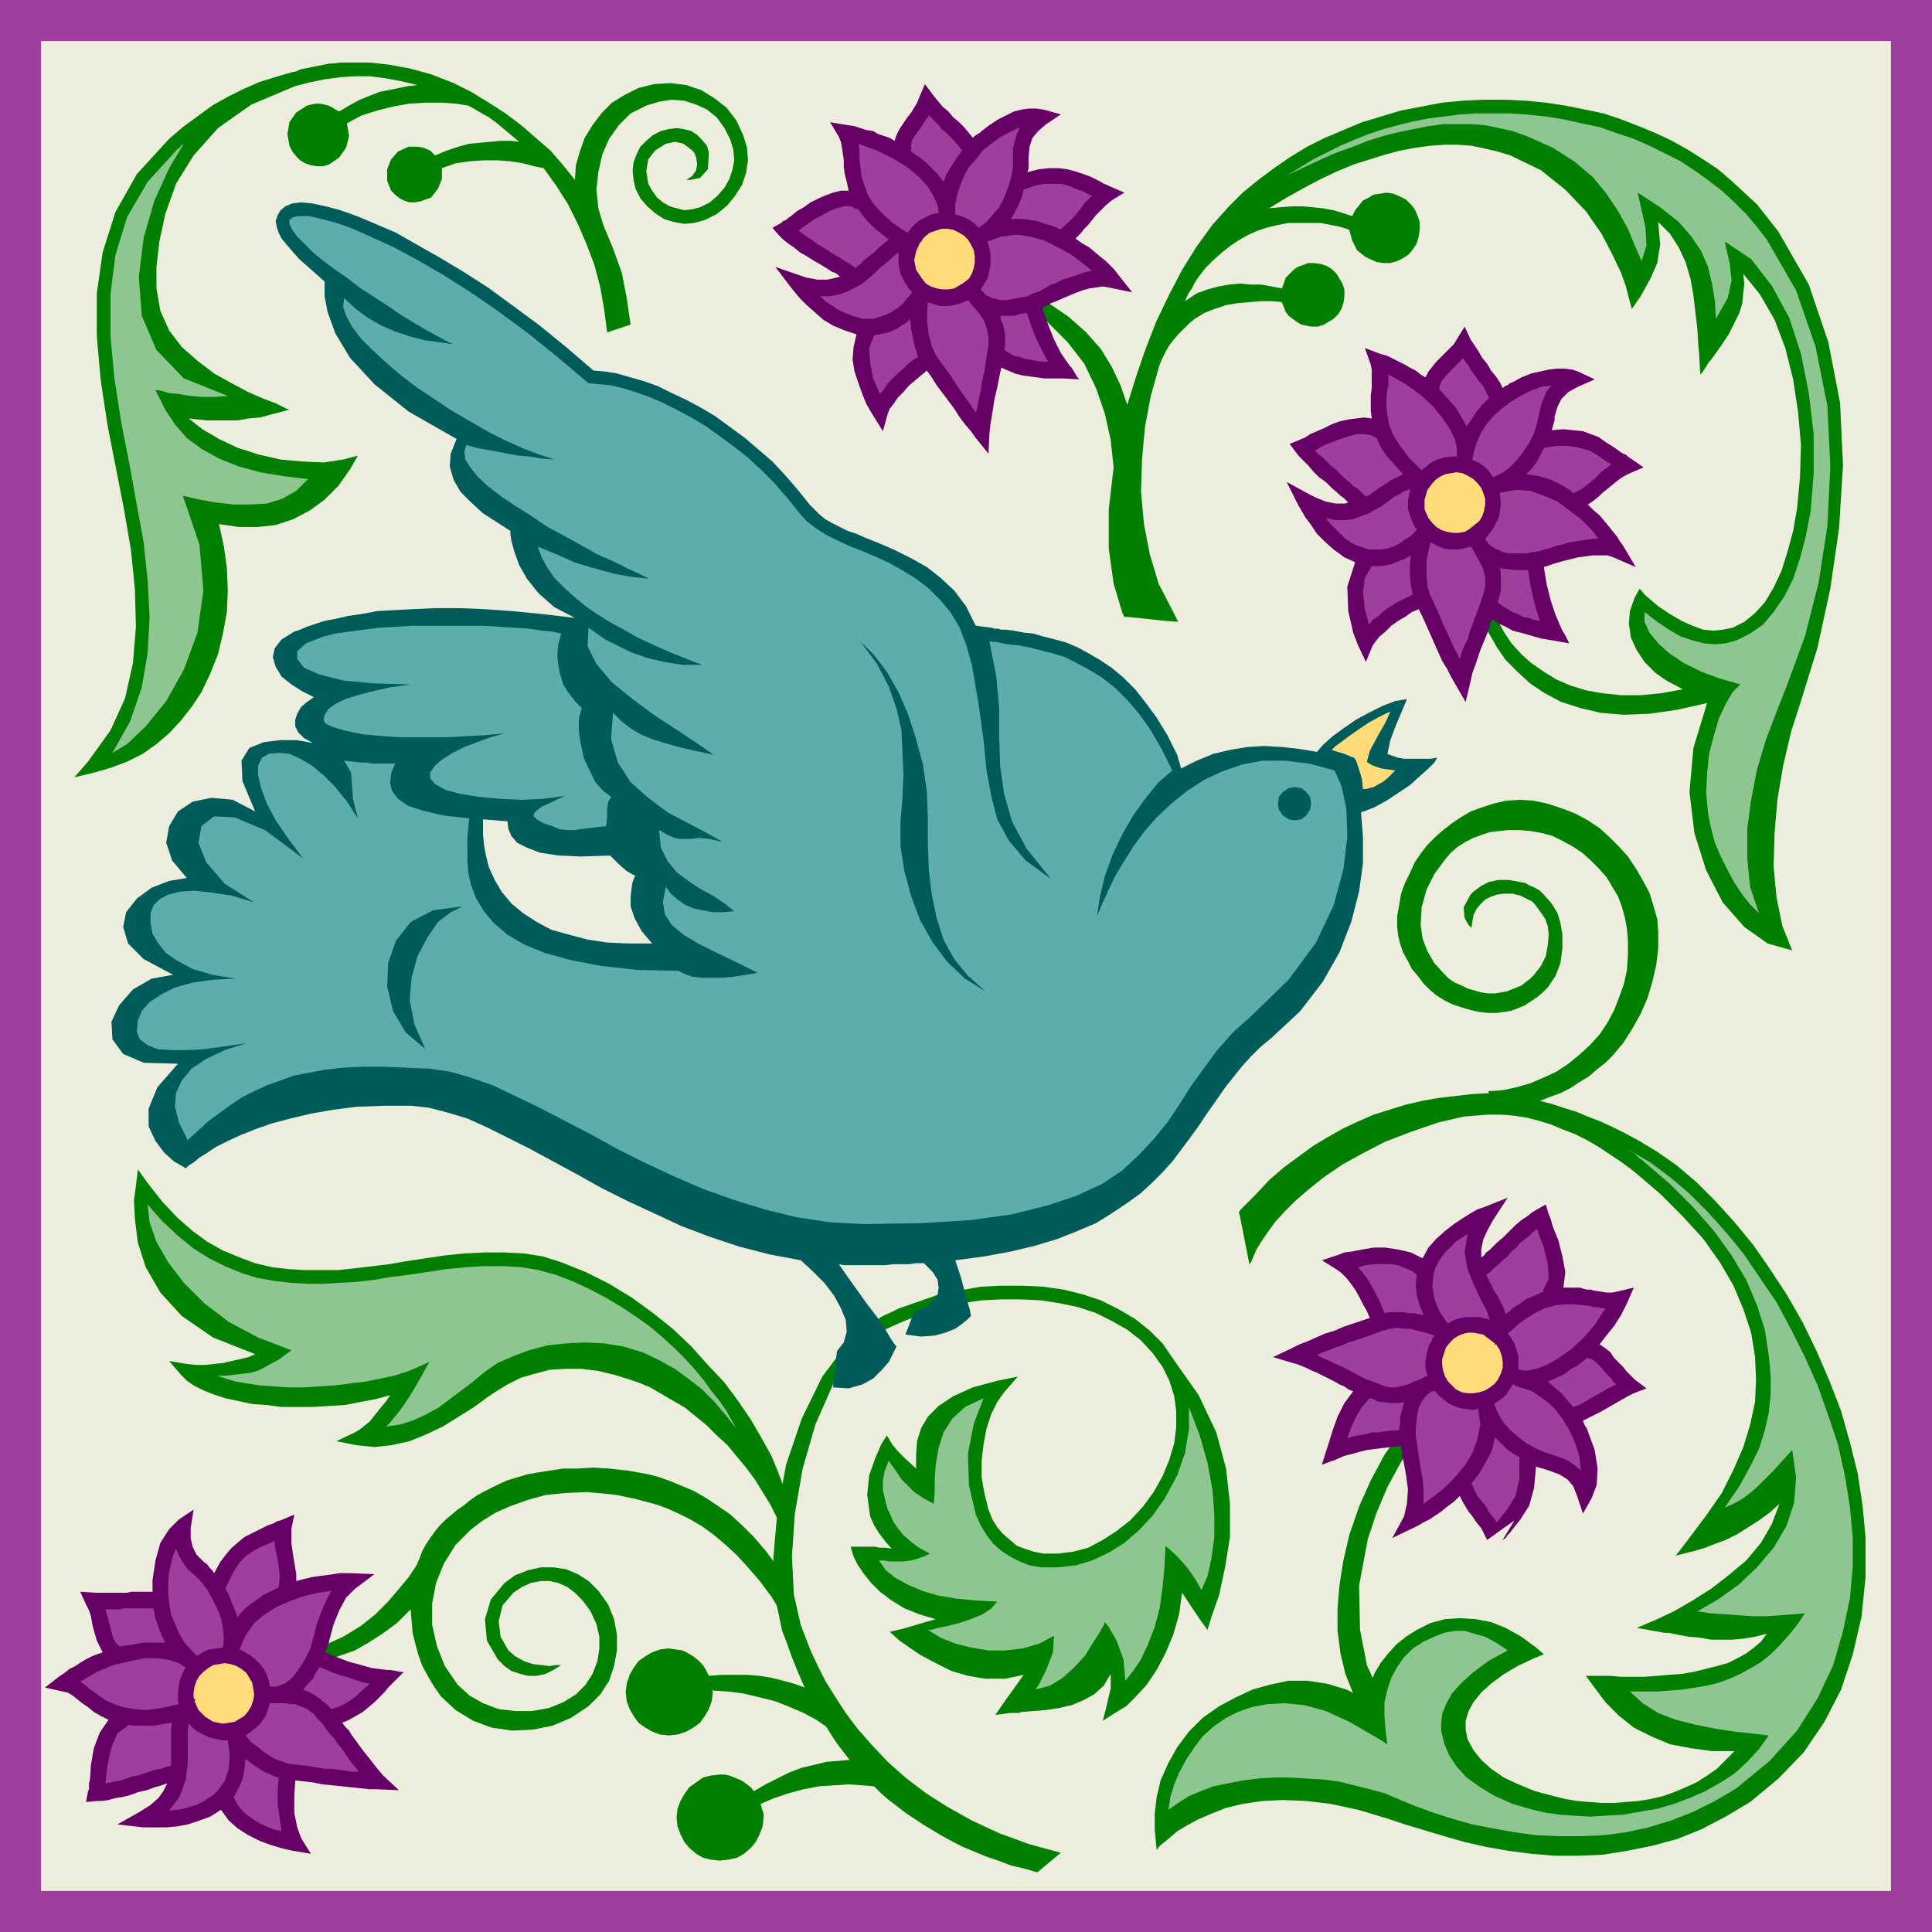 <svg xmlns="http://www.w3.org/2000/svg" width="1.976in" height="1.976in" fill-rule="evenodd" stroke-linecap="round" preserveAspectRatio="none" viewBox="0 0 1976 1976"><style>.pen1{stroke:none}.brush2{fill:#9e3f9e}.brush3{fill:#ededdd}.brush4{fill:#007f00}.brush5{fill:#8ec691}.brush6{fill:#606}.brush7{fill:#ffdb7c}.brush8{fill:#005b5b}.brush9{fill:#5eadad}</style><path d="M0 0v1976h1976V0H0z" class="pen1 brush2"/><path d="M1934 42v1892H42V42h1892z" class="pen1 brush3"/><path d="m1200 1390-11-16-13-13-15-12-17-10-18-9-18-6-20-5-21-3-21-1h-22l-21 1-22 4-21 4-20 7-20 7-19 9-33 25-27 36-21 43-16 47-9 49-4 46 2 42 7 33 5 13 5 14 6 15 7 16-11-4-11-3-12-3-12-2-13-1h-26l-13 1-3-6-3-5-5-5-5-4-5-3-6-3-7-1-7-1-9 1-8 3-7 4-7 5-5 7-4 7-3 9-1 9 1 9 3 8 4 7 5 7 7 5 7 4 8 3 9 1 9-1 9-3 7-4 7-5 5-7 4-7 3-8 1-9v-1l-1-1 16 1 16 2 17 4 16 4 15 6 14 6 13 7 10 7 5 8 6 9 6 8 7 9-12 1-12 1-12 3-13 3-13 5-12 6-12 6-12 7-3-4-4-3-4-3-4-2-5-2-5-2-5-1h-5l-9 1-8 2-7 5-7 5-5 7-4 7-3 8-1 9 1 9 3 8 4 8 5 6 7 6 7 4 8 2 9 1 9-1 9-2 7-4 7-6 5-6 4-8 3-8 1-9v-4l-1-3-1-3-1-4 14-6 15-5 15-4 16-3 15-1 15-1 14 1 12 1 7 7 8 7 8 6 9 7 9 6 9 6 10 6 10 6 11 6 10 5 12 5 12 5 12 4 13 5 13 3 14 4 24-20-33-9-30-11-28-13-25-14-22-14-21-16-18-16-16-17-15-17-12-16-11-17-10-16-8-16-7-15-5-13-5-13-7-31-2-39 3-44 8-46 13-45 18-41 25-33 30-24 18-8 19-7 19-6 20-5 21-3 20-1h20l21 1 19 3 19 4 18 6 16 8 16 9 14 11 12 13 10 14 7 14 5 16 2 15v17l-2 16-5 17-7 17-9 16-11 15-13 14-14 11-14 9-15 8-15 4-16 2h-15l-10-2-9-3-8-3-7-6-7-6-6-7-5-8-4-10-4-16-3-17v-17l2-17 3-16 5-15 6-12 7-10 14-16-20 4-26 7-20 9-15 10-11 11-7 12-4 13-1 14v14l-12-11-7-7-4-5-1-1-6-10-1 2-2 3-2 3-1 2-6 14-6 17-2 20 3 22 4 9 5 8 6 8 7 8-6-1h-6l-5-1h-25l3 10 4 8 6 9 8 10 9 9 12 9 13 8 15 6 17 5-34 10-13 3 10 9 10 7 12 8 15 8 16 8 17 5 18 3h20l19-4-20 28-9 13 15-2h9l3-1 12-1 13-1 13-2 13-3 12-5 11-6 10-9 7-12v15l-2 8-2 9-4 16 14-9 10-6 10-10 11-12 10-15 9-17 8-19 6-21 3-22 18 27 8 11 4-13 8-23 6-28 5-31v-34l-4-36-10-37-18-38-26-37z" class="pen1 brush4"/><path d="m1229 1626-1-1-2-4-3-5-4-6-5-7-7-8-7-7-8-7-1 22-2 21-3 21-5 19-7 18-7 15-8 12-8 10-2-22-7-19-8-14-4-5-1 3-4 7-7 11-8 13-11 12-12 11-13 8-15 4 4-6 7-14 7-18 1-17-15 8-17 5-18 2h-17l-18-3-16-4-15-6-13-8h3l7-2 10-2 12-3 12-4 12-5 9-6 6-7-21-1-21-2-18-3-17-5-14-6-13-7-10-8-7-10h5l6 1h14l8-1 7-2 6-2 6-3-11-6-8-6-8-7-5-6-5-7-3-7-3-6-2-7-3-13v-10l2-10 4-10 2 3 3 4 4 6 4 6 6 6 7 7 9 6 11 6 1-11v-14l1-15 3-17 5-16 9-14 13-12 19-9-10 26-6 31 1 32 7 30 5 11 6 10 7 9 8 7 9 6 10 5 10 4 12 2h17l18-2 17-5 17-8 16-10 15-13 14-15 12-17 13-24 8-23 4-24v-23l11 29 8 28 5 27 2 26v23l-3 22-4 18-6 14z" class="pen1 brush5"/><path d="m574 1291-19-6-19-3-20-1h-20l-21 1-20 2-20 3-20 3-17 3-17 2-17 2-18 2h-34l-17-1-17-2-17-4-16-6-17-7-16-9-15-11-16-14-15-16-15-19-10-14-2 17-2 15 1 19 3 24 8 25 15 26 22 24 32 22 43 17-7 3-8 2-9 2-9 2-9 1-9 1h-10l-9-1-18-3 12 14 6 6 7 5 10 5 10 4 12 4 14 3 14 3 15 1 15 2h32l16-1 17-1 15-3 16-3 15-4-4 6-5 6-4 5-4 5-4 5-5 4-5 4-5 3-19 9 20 4 19 2 18-2 18-4 17-7 17-8 16-10 16-10 15-11 6-4 13-8 14-7 14-4 15-4 16-1h16l17 2 17 4 13 4 12 4 12 5 12 7 12 7 12 7 11 9 11 9 10 10 11 10 9 11 10 12 9 12 8 13 8 13 7 14 13-4-2-13-4-14-6-16-7-17-10-18-11-19-13-19-14-19-17-18-17-19-19-18-20-16-22-16-23-14-24-12-25-10z" class="pen1 brush4"/><path d="m637 1377-19-3-20-1-19 1-19 2-19 5-16 6-16 7-13 9-12 10-12 9-12 9-12 9-13 7-13 6-13 4-14 2 4-4 4-5 5-6 5-7 6-9 6-10 7-12 7-13-11 5-12 5-13 4-14 3-15 3-16 2-16 2-16 1-15 1h-16l-15-1-14-1-13-2-12-2-10-3-9-3h9l9-1 8-1 9-1 9-3 9-5 11-6 12-9-34-13-30-16-25-19-21-21-16-21-12-21-7-20-2-18 15 17 16 15 16 13 16 10 16 8 17 7 16 5 17 3 17 2 17 1h17l17-1 18-1 17-2 17-3 17-2 20-3 20-3 20-2 19-1h19l18 1 18 3 18 5 18 7 17 8 17 9 15 9 15 10 14 10 13 11 12 11 11 11 10 11 9 11 8 11 8 10 7 10 5 9 5 9-11-14-12-14-12-12-14-11-14-10-16-9-17-8-20-6z" class="pen1 brush5"/><path d="m623 1502-17-1-15 1h-15l-13 2-13 2-11 2-10 3-10 3-9 4-8 4-8 4-7 4-7 5-6 5-6 4-6 5-6 5-6 6-5 6-5 7-4 6-4 7-3 8-3 7-8 12-10 12-11 13-13 13-15 12-18 11-20 9-23 7 9 10 9-1 11-2 12-4 14-5 14-8 14-9 15-11 14-14 1 12 1 12 3 12 3 11 4 11 6 11 6 10 7 10 15 14 18 11 19 7 21 3 21-1 20-4 19-8 18-12 12-12 9-14 5-15 3-16v-16l-3-16-6-15-10-14-10-10-11-7-12-5-13-2h-13l-13 3-13 5-11 8-14 17-6 20 2 22 11 19 7 7 7 5 9 3 8 2h9l9-2 8-4 8-5h-6l-6 1-8-1-9-1-9-3-9-5-7-6-8-14-2-16 4-16 11-13 9-6 9-4 10-2h9l9 2 9 4 8 6 8 8 8 11 6 13 3 13v12l-2 13-5 13-7 11-10 10-13 8-15 6-17 3h-17l-17-2-16-6-14-8-12-11-13-19-8-20-5-22v-22l4-21 8-20 12-19 16-16 12-9 13-8 16-7 17-6 18-5 20-2 22-1 22 2 9 1 9 2 10 2 11 3 11 3 11 4 11 5 12 6 12 7 11 8 12 10 12 11 12 13 12 14 12 16 11 18 7-32-12-17-12-16-12-14-12-12-12-11-13-9-12-8-12-7-12-5-12-5-11-4-11-3-11-2-11-2-10-1-9-1z" class="pen1 brush4"/><path d="m300 1893 18 3-10-16-4-11-3-15v-17l1-16 9 1 9 1 10 2 10 1 10 1 9 1 10 1 9 1h8l22 1-16-15-6-7-7-9-8-10-8-11-3-4-3-5-4-4-3-4 7-3 7-4 7-4 6-5 6-5 5-5 5-5 4-5 4-4 12-12h-3l-5-1-6-1h-3l-8-1-8-1-7-2-7-2-8-2-8-3-8-3-9-4 1-3 1-3 1-3 1-4 4-15 6-15 7-13 9-9 20-15-25-1h-11l-6 1-7 1-8 1-7 1-8 2-8 2v-7l-1-6-1-6-1-6-1-7-1-7v-14l3-15-14 6-4 1-3 2-3 1-3 1-8 4-8 4-8 4-6 5-7 6-6 7-6 8-6 11-2-3-3-3-2-3-3-2-8-8-4-8-2-9v-10l3-19-15 10-10 10-9 14-5 18-3 20v12h-22l-4 1H97l-15-1 6 13 3 6 2 6 1 6 1 5 2 7 2 7 3 6 3 6-6 2-5 2-6 3-5 3-6 4-6 3-5 4-6 4-14 11 18 4 5 1 5 3 5 4 5 4 6 4 6 5 7 4 8 4-9 13-6 16-3 17-1 15-1 4v6l-1 2-2 11 11-1h5l7-1 7-2 7-1 8-2 8-3 9-2 8-3 4-1 3-1 3-1 3-1-4 8-5 7-8 7-11 7-23 13 27 3h23l11-1 11-2 12-4 11-4 11-7 8 11 9 8 11 7 12 6 11 4 10 3 8 2 5 1z" class="pen1 brush6"/><path d="m350 1789 4 6 4 6 5 6 4 5h-7l-7-1-7-1-7-1h-7l-6-1-7-1-6-1-17-2-4-1-5-2-6-2-5-3-6-4-6-5-7-5-6-7 3-2 3-2 2-2 3-2 5-5 4-6 3-7 2-7h16l5 1h5l4 2 4 1 4 2 4 3 3 2 3 4 4 4 4 5 4 6 5 5 4 6 5 6z" class="pen1 brush2"/><path d="m199 1740 1-2h-1l-1-2v-5l1-6 2-6 3-5 4-4 5-4 5-3 6-1 6-1 6 1 6 2 5 3 5 4 3 5 3 5 1 6 1 6-1 6-2 6-3 5-4 5-5 3-5 3-6 1-6 1-10-2-8-5-7-7-4-9z" class="pen1 brush7"/><path d="m378 1722-4 4-5 4-4 4-5 4-5 3-5 3-5 2-6 2-3-3-3-3-3-2-2-2-4-3-5-3-4-2-5-2 5-6 5-5 3-6 3-5 1-1 7 3 7 3 6 2 7 2 6 2 6 2 6 2 6 1zm-57-49-2 7-2 7-3 6-2 4-7 11-6 8-8 6-8 3h-7l-1-6-2-6-3-6-4-5-5-5-5-4-5-3-6-3 6-14 9-13 11-9 13-8 14-6 14-5 14-3 13-2-6 11-5 12-4 11-3 12zm-40-97v5l1 5 1 4 1 5 1 7 1 7v7l-1 7h1l-6 3-6 3-6 3-5 4-6 4-5 4-5 5-4 5-3-8-3-7-3-8-4-7h1l5-11 5-9 5-7 6-6 6-4 7-4 7-3 9-4zm-101 8 3 7 4 7 5 7 7 6 7 7 6 8 5 9 5 10 4 10 2 10 1 11-1 9-7 1-7 1-7 3-6 4 1-1h-1l-7-7-6-7-5-9-4-9-4-10-2-11-1-11v-12l1-9 2-9 2-8 3-7zm-57 100-4-3-3-5-2-7-2-8-1-4-1-4-1-3-1-4h14l5-1h30l2 10 3 9 3 8 4 8h-22l-6 1-6 1-6 1-7 1h1zm-29 45-3-2-3-3-3-2-3-2 17-10 17-7 17-4 15-3h14l12 2 9 3 6 4h1l-3 6-3 7-1 6-1 7v9l1 3-18 4-15 2-13-1-11-2-9-3-9-4-7-5-7-5zm37 36v-1l5 1h21l6-1 6-1 7-1-1 6v38l-5 1-5 2-6 1-6 2-6 2-6 2-6 1-6 2-5 2-6 1-5 1-5 1v-2l2-17 4-18 6-14 11-8zm61 23v-19l1-6 1 1 1 1 3 3 4 3 4 2 4 2 4 2 4 1 5 1 5 1h5l2 15-1 14-4 12-7 10-5 5-5 3-6 4-6 3-7 2-7 2-7 1-7 1 11-15 6-17 2-16v-16zm47 50 5-9 4-9 2-10 1-11 4 3 4 3 5 3 4 3 4 2 5 2 4 2 4 1-1 13v14l2 14 2 14-8-2-8-3-8-4-6-4-7-5-5-5-4-6-3-6z" class="pen1 brush2"/><path d="m1470 775-7 1h-27l-6-1-6-2-5-2 3-14 6-16 6-14 5-12-12 2-13 5-14 7-13 7-13 9-11 8-10 9-6 7-18-3-18-2-18-1-17 1-18 3-17 4-17 7-16 8-4-14-10-20-11-18-11-15-11-14-12-12-12-10-12-8-12-7-11-6-12-5-11-3-12-3-10-3-10-1-10-2-9-1h-4l-3-1h-4l-3-1-16-2-10-20-12-16-14-13-14-11-16-9-16-8-16-7-15-6-9-4-9-3-8-4-8-4-7-4-6-5-5-5-5-5-12-15-13-15-13-14-14-12-14-12-15-11-15-11-15-9-15-8-15-7-14-7-14-5-14-4-14-4-12-2-12-1-28-24-27-22-27-20-26-19-25-16-25-15-23-13-21-12-21-9-19-8-17-6-15-4-14-3-11-1-9 1-7 3-5 4-3 5-2 6 1 6 2 6 3 6 5 6 6 7 7 8 8 7 9 8 9 8v15l3 16 8 22 15 25 25 27 35 28 49 28-6 15-1 13 4 14 7 12 11 11 12 11 14 9 14 9v3l1 7 3 11 5 14 8 14 12 15 16 14 21 11-34-4-31-3-28-2-26-1h-24l-22 1-19 1-18 1-16 3-14 2-13 3-11 2-9 3-9 3-7 3-6 2-13 8-7 9-2 9 3 10 6 10 10 8 11 7 12 6-7 5-6 5-4 7-2 6v7l3 6 6 6 9 5-5-1-12-2h-16l-17 2-15 6-8 13 1 21 13 31-23-12-22-2-19 4-15 10-9 15-3 17 6 18 15 18-18 3-18 7-15 11-11 14-3 15 5 17 16 16 30 16-22 4-19 11-14 16-8 17 1 18 11 15 21 9 35 1-21 24-9 22v18l7 15 9 12 10 9 9 5 3 2 1-1 2-2 5-3 6-5 8-5 9-6 12-6 13-6 15-6 17-6 19-5 21-5 23-4 24-3 27-1h29l18 2 19 5 20 6 20 9 22 11 22 11 24 13 24 13 25 14 26 13 28 13 28 13 29 11 30 10 31 8 32 6 12 11 12 12 10 13 7 13 5 12 1 12-3 11-7 9-4 37 16 1 14-4 11-6 9-9 7-8 4-8 3-6 1-2-2-2-4-6-6-10-8-12-10-13-10-14-10-14-9-13 5 1h42l9-1h16l7-1h8l9 9 5 8 1 8-1 7-4 6-6 5-7 4-7 3-9 23 16 2 14-1 11-3 10-4 7-5 5-4 3-3 1-1-1-6-4-14-5-19-6-18 30-4 27-5 25-6 23-7 20-8 19-8 16-10 15-10 14-10 12-11 11-11 10-11 9-12 9-12 8-11 8-12 7-10 7-10 7-10 8-10 8-10 9-10 10-10 11-9 30-28 23-30 17-30 12-31 8-31 4-29v-27l-2-25 13-5 13-7 12-8 12-8 10-9 9-8 6-6 3-5z" class="pen1 brush8"/><path d="m523 924-10-12-7-12-6-13-3-12-2-11-1-11v-15l25 2 1 8 3 7 6 7 10 5 13 5 19 3 23 1 30-1 3 3 6 6 8 7 9 5-1 1-2 5-1 6-1 9v10l4 12 7 13 11 13h-24l-22-1-20-3-19-5-18-5-15-8-14-9-12-10z" class="pen1 brush3"/><path d="m1365 788-26-7-25-3h-23l-21 4-20 7-19 9-17 11-16 13-15 14-13 15-11 15-10 16-9 15-7 15-6 13-5 12 3-20 5-21 8-22 10-21 11-19 13-18 13-16 14-12-11-22-11-19-12-17-12-14-13-13-13-10-13-8-13-7-12-6-13-4-12-3-12-3-11-2-11-1-9-2-9-1 7 36 3 33v30l1 29 4 28 8 28 15 28 25 31-26-19-17-20-12-22-6-23-5-27-3-31-5-36-7-41-6-21-7-18-9-15-11-13-11-11-13-10-13-8-14-8-13-6-14-6-13-5-13-6-12-6-11-7-9-7-8-9-12-15-13-15-13-13-14-13-14-11-15-11-14-10-15-9-15-8-14-7-14-6-14-5-13-4-13-3-11-1-11-1-32-27-31-25-30-22-29-20-27-17-26-15-24-13-22-10-20-9-17-6-15-4-13-3h-9l-7 1-4 3v4l3 6 5 7 7 7 9 9 11 9 12 9 13 9 13 10 14 9 14 9 13 9 13 8 12 7 11 6 9 5 8 4-14-2-15-2-15-4-15-5-14-6-14-8-12-9-12-11-1 9 3 9 6 11 9 12 12 12 13 12 15 13 17 13 18 12 18 12 19 11 19 11 18 9 18 8 16 6 15 5-13-1-12-2-11-1-12-2-10-2-11-2-11-2-10-3-2 7 1 8 5 8 8 10 11 10 13 10 15 10 16 10 16 11 17 9 18 10 16 9 16 7 14 7 13 6 10 5-18-2-17-3-15-4-14-4-13-4-13-6-12-5-12-5 4 11 6 11 7 10 10 10 11 10 11 9 13 9 13 8 13 7 14 8 13 6 13 6 12 5 10 4 10 4 8 3h-20l-19-3-17-4-17-6-14-7-12-6-10-7-7-5-1 19 9 18 16 19 21 17 23 17 23 15 21 14 16 11-19-4-17-4-14-4-13-4-12-5-10-6-9-7-9-9-2 27 7 24 13 20 18 16 20 15 21 11 19 10 16 9-14-3-10-1-8 1h-12l-5-1-7-3-9-5 2 18 7 14 9 11 12 9 12 8 13 7 12 8 10 8-11 1h-11l-11-2-9-2-9-4-7-5-7-6-5-7-3 15 2 13 7 11 12 10 15 9 18 9 21 10 22 11-12 2-13 2-11 1h-22l-9-1-8-3-6-3-42-1-37-4-31-6-26-7-22-9-17-10-14-12-10-12-8-13-5-13-3-13-1-13v-23l1-11 1-9-27-3-21-5-15-5-10-7-6-8-2-8 1-10 4-10h-23l-6-1h-6l-8-1-9-1 7 12 1 12 1 15 5 20-11-17-12-15-12-12-12-10-12-7-11-5-11-1-10 1-7 4-4 8v10l3 13 6 16 9 17 13 19 15 20-39-29-31-13-21-1-13 10-3 17 8 20 19 22 30 19-23-7-20-3-18-2-15 1-12 3-9 5-6 6-3 8v10l2 11 6 10 8 10 12 8 15 8 20 6 24 4-23 1-21 3-18 5-14 7-12 8-8 9-4 10-1 11 3 8 8 6 10 4 14 1h17l18-1 21-3 21-3-22 7-19 9-15 10-10 12-6 13-1 14 4 16 9 18 11-10 11-10 11-8 11-8 12-8 12-6 13-6 14-5 14-5 16-3 16-3 18-2 20-1h21l22 1 25 1 21 3 21 6 23 8 23 11 25 12 25 13 27 14 27 15 28 14 30 14 30 13 31 11 32 10 33 8 33 5 35 2 59-1 50-3 43-6 36-9 30-10 26-12 21-14 17-16 15-16 14-17 12-18 12-19 13-18 14-19 16-18 20-18 37-36 28-38 18-38 10-37 4-33-1-29-5-23-7-16z" class="pen1 brush9"/><path d="m880 656 14 14 13 17 12 21 10 23 8 25 7 26 4 28 1 27v27l1 26 3 25 5 24 7 22 11 20 14 17 18 16-21-13-18-17-15-20-13-23-9-24-7-26-4-26v-25l2-24 1-24-1-23-1-22-5-22-8-23-12-23-17-23zM473 927l-12 6-13 10-11 16-10 19-6 22-2 23 5 25 11 25-20-17-13-22-6-25 1-24 8-23 15-19 23-12 30-4zm851-88 7-1 5-4 4-6 1-6-1-7-4-5-5-4-7-1-6 1-6 4-4 5-1 7 1 6 4 6 6 4 6 1z" class="pen1 brush8"/><path d="m1422 728-5 2-8 4-9 5-9 6-10 7-8 6-7 5-4 4 6 2 7 2 7 3 3 1 2 3 3 9 3 10 1 10h3l4-1 4-1 5-3 4-2 5-4 4-4 4-4-14-2-9-3-5-3-1-1 3-11 8-15 8-14 5-11z" class="pen1 brush7"/><path d="m574 648-9-2-11-1-13-2-15-1-16-1-16-1h-72l-17 1-17 1-16 2-15 2-14 2-12 3-18 7-9 8v8l7 9 16 7 24 6 31 3 38 1-21 3-18 4-15 4-13 4-10 5-7 5-4 6-1 5 1 3 3 2 4 2 6 2 7 2 9 2 10 2 11 1 12 1 14 1h49l19-1 19-1 21-2-14 4-14 5-13 5-12 6-11 7-7 6-5 7v6l5 6 11 6 15 4 19 3 21 2 23 1 22-1 22-3-9 4-8 4-7 3-5 4-3 3v3l3 3 7 4 9 3 7 3 8 1h7l7-1 8-1 8-1 10-1 1-10v-8l1-7 3-5-8-6-8-9-6-12-6-13-3-14-2-13v-13l3-11-7-7-7-9-5-8-3-10-2-9-1-11 1-11 3-11z" class="pen1 brush9"/><path d="m1508 1399-20 12-20 15-19 18-17 21-16 23-14 26-12 27-10 29-6 26-4 25-2 24v23l3 23 5 21 8 20 10 19 14-26-10-22-7-36-1-45 9-48 9-27 11-26 13-24 14-23 15-20 17-17 17-15 19-11-6-12z" class="pen1 brush4"/><path d="m1370 1283-18 6 16 10 4 3 5 5 4 5 5 7 4 7 4 8 4 7 3 7-9 3-9 3-9 3-9 4-10 3-9 4-9 4-8 3-8 4-19 9 20 6 4 1 5 2 5 2 6 3 5 2 6 3 6 3 6 3 5 3 5 2 4 3 5 2-9 12-7 14-5 14-4 13-2 6-5 16 3-1 5-2 6-2 2-1 7-3 8-2 7-2 8-2 8-1 8-1 9-1 10-1v3l1 3v4l1 3 3 16 2 15-1 15-3 13-12 22 23-11 4-2 5-3 6-3 6-4 6-4 6-5 7-5 6-6 3 6 3 5 3 5 4 5 4 6 5 6 3 6 3 6 28-20-14 23 2-3 3-2 2-3 2-2 11-14 9-14 5-18 2-22 3 1 4 1 3 1 3 1 11 4 8 5 6 7 4 10 6 18 9-16 5-13 1-17-3-19-7-19-1-3-2-3-1-2-1-3 6-3 6-3 6-3 7-4 7-4 7-4 7-4 6-3 13-5-12-9-4-4-4-4-4-5-4-4-5-5-4-6-5-4-6-4 7-9 8-10 7-11 6-12 7-16-17 4-5 1h-6l-6-1-7-1-3-1h-4l-4-1-3-1h-17l2-16-3-16-4-16-6-15-1-4-1-3-1-3-1-2-3-10-9 5-5 3-5 4-6 4-6 5-6 6-6 6-7 6-6 6-2 2-3 2-2 3-3 2v-8l2-10 4-9 6-11 15-23-25 10-6 2-7 4-8 5-9 6-9 7-9 8-8 9-6 11-12-6-13-3-13-2h-12l-12 2-10 2-8 1-5 2z" class="pen1 brush6"/><path d="m1373 1398-7-3-6-3-7-3-6-3 6-3 6-2 7-3 7-2 6-3 7-2 6-2 6-2 16-6 4-1 5-1 6-1 6 1h7l8 2 8 2 9 3-2 3-1 3-2 3-1 3-2 7-1 7v8l2 7-1 1h-2l-1 1-2 1-5 2-5 2-4 2-4 1-4 1-5 1h-5l-5-1-3-1-5-2-5-2-6-2-6-3-6-3-7-4-6-3z" class="pen1 brush2"/><path d="M1529 1374v2l1-1 1 1 1 2 1 1 1 2 2 6 1 6v6l-2 6-3 6-3 4-5 4-5 3-6 2-6 1h-6l-6-1-6-3-4-4-4-4-3-5-2-6-1-6v-6l2-6 2-6 4-5 4-4 5-3 5-2 5-1h5l5 1 5 1 4 3 4 3 4 3z" class="pen1 brush7"/><path d="m1378 1471 4-11 5-11 6-10 8-9 4 1 3 2 4 1h3l6 1h10l5-1-2 8-2 7v7l-1 6v1h-8l-7 1-7 1h-6l-7 2-6 1-6 1-6 2zm73 18-1-7-1-8-1-6v-5l1-12 2-11 4-8 6-7h1l1-1 1-1h2l1-1 4 5 5 4 5 4 6 3 6 2 6 1 7 1 6-1 2 16-3 15-5 14-8 13-10 12-10 10-11 9-11 8v-12l-1-13-2-12-2-12zm80 68-3-4-3-4-3-4-2-4-4-5-5-6-3-6-3-7 8-10 7-12 6-12 3-13 6 6 6 6 7 5 7 4h-1v22l-4 17-8 13-11 14zm86-53-6-5-7-5-7-3-9-3-9-3-9-4-9-5-9-7-8-7-7-8-5-9-4-9 6-4 6-5 4-6 4-6v1h1v1l9 3 9 3 9 6 8 6 7 7 7 9 6 10 5 10 3 8 3 9 1 8 1 8zm6-115 5 1 4 3 5 5 6 7 2 2 3 3 2 3 3 3-4 2-5 2-4 3-4 2-7 4-7 4-7 4-6 2-6-7-6-7-7-6-7-6 5-2 4-2 5-2 5-3 5-4 6-3 5-4 5-4zm4-53 4 1h4l3 1h4l-11 17-12 14-12 11-13 9-12 7-11 4-10 2-7-1-1-1v-13l-2-7-2-6-2-3-1-2-2-3-2-2 14-12 12-8 12-6 11-3 9-1h10l9 1 8 1zm-49-16 1 1-5 2-4 2-5 2-5 2-5 4-5 3-5 4-5 4-2-6-3-6-3-6-4-6-2-4-2-4-2-4-2-4 4-3 4-4 5-4 4-4 5-4 4-5 5-4 4-5 5-4 4-3 4-4 4-3v1h1v2l6 16 4 17 1 15-6 12zm-64 8 3 6 3 5 2 6 2 6-1-1-1-1-5-1-4-1h-14l-5 1-4 1-5 2-1 1h-1l-1 1-1 1-9-13-5-13-2-12 1-12 2-7 3-6 4-6 4-5 5-5 5-5 6-4 6-4-3 19 3 17 6 15 7 15zm-65-24-1 10 1 11 3 10 4 10-5-1-5-1h-6l-5-1h-14l-5 1-5-12-6-12-7-12-9-11 8-2 9-1h16l8 1 7 3 7 3 5 4z" class="pen1 brush2"/><path d="m1908 1572-3-32-5-33-8-32-9-32-12-31-13-30-14-29-16-28-17-26-18-26-19-23-19-21-20-20-20-17-20-14-20-12-13-7-12-6-13-6-13-5-12-5-13-4-12-4-12-3 10-4 11-4 10-5 9-6 10-6 8-7 9-7 7-7 11-13 9-14 9-16 7-16 5-17 4-17 2-17v-17l-1-13-4-14-4-13-7-13-7-12-8-12-9-10-10-10-10-9-12-8-13-7-13-5-15-5-14-3-15-1-14 1-13 3-12 4-11 4-10 6-9 6-9 7-8 7-8 8-7 9-6 9-5 11-5 10-4 11-2 12-2 11v11l1 9 2 8 3 9 5 9 4 8 6 7 6 8 6 6 7 6 8 5 8 4 9 3 10 3 9 2 9 1h9l7-1 7-1 8-3 7-3 6-4 6-4 6-5 5-5 8-12 5-13 2-15v-14l-2-12-3-10-6-10-8-9-4-4-5-3-5-2-5-3-6-1-5-1-6-1h-11l-4 1-5 1-4 2-4 2-4 3-4 3-3 3-7 13 1 11 4 7 3 3 1-7 1-6 3-6 4-5 5-5 6-3 6-2 7-1h9l4 1 4 1 4 2 4 2 4 2 3 3 5 7 5 7 3 8 1 9-1 11-2 11-5 10-7 9-4 4-4 3-5 4-5 2-5 2-5 2-6 1-6 1h-7l-7-1-7-2-7-2-6-3-7-3-6-4-5-5-10-11-7-12-5-13-2-14 1-18 5-18 8-16 11-15 6-7 7-6 8-5 8-4 8-3 9-3 9-1 9-1h12l12 1 11 2 11 3 10 5 11 6 9 6 9 8 8 8 8 9 6 10 6 10 4 11 3 11 2 11 1 12v15l-1 15-3 14-5 14-5 13-7 13-8 12-10 11-11 10-11 9-12 8-13 6-14 6-14 4-14 3-15 1 1 2-18 1-17 2-17 2-17 3-17 4-16 5-16 5-16 7-15 7-16 9-15 9-15 11-15 11-15 13-14 15-15 15-2 3 1 3 10 51v-1l2-3 2-5 3-7 5-8 6-9 8-11 10-11 11-11 14-12 15-12 19-13 20-11 23-12 26-10 29-10 13-3 13-3 12-1 13-1h13l13 1 13 2 12 3 13 4 12 5 13 5 12 6 12 7 12 8 12 8 12 9 27 23 23 23 21 23 17 24 14 24 10 24 8 24 4 25 1 23-1 23-5 23-7 23-10 23-12 24-16 23-18 24-13 17 20-5 10-3 10-4 11-4 12-6 11-7 11-7 11-8 10-9-8 21-11 19-15 18-18 15-18 14-19 12-19 11-17 8-21 9 23 4 5 1h5l4 1 5 1 11 2 12 1 11 2h22l11-1 12-2 12-3-6 8-7 6-8 6-9 5-10 5-11 3-12 3-12 3-12 2-13 1-12 1-13 1h-24l-11-1h-25l8 11 12 16 14 14 15 12 18 9 19 8 21 4 22 3h23l-9 9-9 9-10 7-11 7-11 5-12 5-11 4-13 3-12 2-13 1-12 1h-13l-13-1-12-1-12-2-12-3-19-5-17-7-15-7-13-9-10-9-8-10-6-11-2-10v-9l3-10 5-9 8-10 10-9 12-9 15-9 17-8 10-4-8-7-15-11-16-9-15-6-16-3-16-1-15 1-15 4-14 7-11 7-10 8-9 10-7 9-6 10-4 10-3 9-1 8-21-10-20-6-20-3h-19l-19 4-18 5-17 8-17 9-17 12-14 14-12 16-9 16-8 18-4 17-2 17v16l2 21 1-1 2-3 5-4 6-5 7-6 10-6 11-6 14-6 15-6 17-4 20-3 21-1 24 1 25 3 28 6 30 9 18 6 20 6 20 6 21 6 22 5 23 4 23 3 24 2h25l24-1 25-4 25-5 26-7 25-10 25-13 25-15 29-24 26-27 21-31 17-33 12-36 9-39 4-40v-41z" class="pen1 brush4"/><path d="m1776 1829-22 13-22 11-23 9-23 7-23 5-23 3-23 1h-23l-23-1-22-3-22-4-21-4-21-6-19-6-19-7-17-7-14-6-15-4-16-4-16-4-16-2-17-1-17-1h-16l-16 1-16 2-15 3-15 3-13 5-12 5-11 7-10 7 2-13 4-13 5-12 7-13 8-12 9-12 11-10 13-9 12-6 14-5 16-3 18-1 20 2 22 6 24 11 26 15 13 8-2-15-1-14v-14l3-13 4-12 6-11 7-10 9-9 11-7 11-5 10-4 11-2h10l10 3 11 3 11 6 12 8-20 11-16 12-12 11-9 10-6 11-4 10-1 9v8l3 13 5 12 8 12 10 11 14 10 15 9 18 8 21 6 13 3 14 2 15 1 16 1 17-1 17-1 17-3 18-3 17-5 16-6 16-7 16-9 14-9 13-12 12-13 10-14-17-2-18-2-20-3-20-4-20-5-18-7-16-10-13-12h28l13-1 13-1 13-2 12-2 12-3 11-4 11-5 11-6 10-6 10-8 9-9 9-10 9-11 8-12-11 1-13 1-14 1h-15l-15-1-14-1-15-1-13-2 21-12 21-15 19-18 17-20 13-22 8-24 2-26-4-28-10 11-9 10-9 9-8 8-7 6-8 6-9 5-9 4 15-22 11-20 9-18 6-19 4-18 2-19v-19l-2-21-4-26-8-25-11-26-15-25-18-25-21-24-24-24-28-24-4-3-3-3-4-3-4-2 1 1h2l1 1 19 11 20 15 19 16 19 19 19 21 18 22 17 25 17 25 15 28 14 28 13 29 11 31 10 30 7 32 5 31 3 32v29l-3 33-7 33-10 35-16 34-21 33-28 31-34 28z" class="pen1 brush5"/><path d="m1819 237-11-14-11-14-13-12-13-12-14-12-15-10-16-10-16-9-17-8-17-7-18-7-18-6-19-4-20-4-20-3-20-2-22-1h-22l-21 1-21 2-21 4-21 4-20 6-20 6-19 8-19 8-18 9-18 11-16 11-16 12-16 13-14 14-17 19-16 22-15 24-13 25-13 27-11 28-10 29-9 29-7-20-9-19-11-18-15-17-18-16-22-15-26-14-30-14-5 12 33 17 28 19 21 21 17 22 12 25 9 26 6 27 3 28-5 43v40l5 36 9 30 2 4h4l38 4 13 1-6-12-14-27-9-30-6-31-3-33 1-33 3-33 6-32 9-32 3-7 3-6 4-7 4-5 5-6 5-5 6-6 6-5 10-6 10-4 12-4 12-2 12-1 12-1h11l10 1 2 5 2 5 3 4 4 3 4 3 5 3 5 1 5 1h7l6-2 5-3 5-3 5-5 3-5 2-6 1-7v-7l-2-6-3-5-3-5-5-5-5-3-6-2-7-1h-6l-5 2-6 2-4 3-4 4-4 4-2 6-2 5-10-2-11-2h-11l-11-1-11 1-11 2-11 3-11 4-3 2-3 2-3 2-3 2 3-7 4-6 3-6 4-6 7-9 8-8 9-8 9-7 9-6 9-5 9-4 9-3 12-3 11-2h33l10 2 10 2 9 3 3 11 5 10 9 7 11 5 7 1h7l7-2 6-3 6-4 4-5 4-6 2-7 1-7v-8l-2-6-3-7-4-5-5-5-6-3-7-3-7-1-6 1-7 1-5 3-6 3-4 5-4 5-3 6-9-3-10-3-11-2-10-1-11-1h-11l-12 1-11 1 18-11 18-10 17-9 17-8 17-7 16-5 16-5 15-4 16-3 15-2 14-1h14l14 1 14 3 13 3 13 4 31 15 25 20 21 22 16 23 11 21 9 19 5 14 2 8 4 15 9-13 10-18 7-16 3-19-2-23 12 12 9 14 7 15 5 17 3 17 2 17 2 17 1 17 1 11 1 19 2-2 4-6 3-5 2-2 10-14 8-12 6-12 5-10 3-10 1-10 1-10-1-10 17 21 15 26 11 29 8 32 5 33 3 34-1 33-3 32-4 23-6 22-6 19-8 17-9 15-10 11-11 9-12 6-10 2-10 1-10-1-11-4-11-5-12-7-12-8-13-11-6-7-5 9-5 14-1 13 2 14 6 13 4 6 4 6 6 6 5 5 7 5 6 4 8 4 7 4-22 4-21 2h-20l-19-2-17-3-16-5-14-6-13-8-13-9-10-9-10-11-8-12-7-13-6-13-5-13-3-14-13 3 3 12 4 13 5 13 7 14 8 14 9 13 12 12 13 12 15 10 17 9 19 6 21 5 24 2 26-1 28-4 31-7-14 46-4 45 5 42 12 38 17 33 22 25 24 17 25 7-10-25-6-29-3-32 1-34 3-35 6-35 8-34 10-31 17-55 13-60 9-62 4-64-3-64-12-62-20-59-31-54zM760 138l-7-15-10-13-13-10-13-8-15-5-16-2-17 1-16 4-14 7-13 8-11 11-9 12-8 13-5 14-4 14-1 15-12-15-13-15-15-13-15-13-16-12-17-11-18-11-18-9-23-9-22-6-22-4-19-2h-30l-8 1h-3l-5 1-5 1-5 1-5 1-5 1-5 1-4 2-5 1-17 5-16 5-16 7-16 8-16 9-15 11-15 11-14 12-33 36-22 39-13 41-6 42v44l4 45 7 46 9 46 8 41 7 41 4 40 1 38-3 37-8 36-15 33-23 32-14 16 21-5 17-5 16-6 16-8 14-10 13-11 12-13 11-14 10-15 9-19 8-20 5-21 4-22 1-22-1-23-3-22-5-23 20 3h20l18-2 18-6 17-9 15-11 14-14 12-17 8-14-15 4-20 3-22-1-22-2-22-5-22-7-19-9-17-10-14-11 9 1 9 1h32l11-2 12-1 11-3 19-5-3-1-6-3-6-3-3-1-8-3-16-7-17-9-18-10-17-13-16-14-13-17-9-20-4-23v-22l3-26 6-28 11-31 18-29 25-28 34-24 45-19 16-4 15-3 15-2 15-1h15l16 2 16 3 17 4-9 1-10 2-10 2-10 2-10 4-10 4-11 6-10 6-4-2-3-2-4-2-4-1-5-1h-4l-5 1-4 1-11 7-7 10-2 12 2 12 3 6 4 5 4 4 5 3 6 2 6 1h7l6-2 10-7 7-10 3-12-2-12v-1l15-8 16-5 16-4 17-3 16-1h16l15 1 13 2 7 4 7 4 7 4 7 5 6 5 6 5 6 5 6 5-9-1h-10l-10 1-11 1-11 1-11 3-12 4-12 5-5-5-7-3-7-1h-8l-11 5-7 8-4 10v12l2 5 2 5 4 4 5 4 4 2 6 2h5l6-1 11-4 7-9 4-10v-11l14-5 14-2 15-1h14l13 1 13 2 11 3 10 2 13 18 12 19 10 20 9 21 8 21 6 23 4 23 3 23 24-8-4-27-5-26-9-25-10-24-5-17-2-19 2-18 4-18 7-16 10-14 12-12 16-8 13-4 13-2 13 1 12 4 11 5 10 8 8 11 6 12 3 10 1 11-2 10-3 9-5 9-7 8-8 7-10 5-8 2-8 1-8-2-7-2-7-4-6-5-5-7-4-7-2-13 2-12 7-9 11-7 5-1 4-1 5 1 4 1 4 3 4 3 3 3 2 5 1 7-1 6-4 6-6 4h4l10-2 8-9 1-17-2-7-5-6-5-5-6-4-8-2-7-1-8 1-8 2-8 4-7 6-6 6-4 8-3 8-1 9 1 9 2 9 5 10 7 8 8 7 9 6 10 3 11 2 10-1 11-3 12-6 11-9 8-10 7-11 4-12 2-13-1-13-4-13z" class="pen1 brush4"/><path d="m233 405-13 1h-13l-12-1-12-2-10-1-7-2-5-1h-2l10 20 10 15 12 14 15 11 18 10 20 8 22 6 24 4 25 3-12 12-14 8-16 5-17 1h-17l-18-2-17-3-17-4 17 50 4 47-6 43-14 38-18 32-21 26-19 18-15 9 18-32 12-35 6-35 2-37-2-37-4-39-7-38-7-39-9-46-7-45-4-43v-43l5-40 12-39 21-36 31-34 2-1 1-2 2-1 1-1-15 25-15 33-11 38-5 40 3 40 15 35 28 29 45 18z" class="pen1 brush5"/><path d="m893 425 10 16 5-18 2-5 4-5 4-6 6-6 5-6 7-6 6-5 6-5 5 7 5 8 6 8 6 8 6 8 5 8 6 8 6 7 5 7 13 16 1-21 1-9 2-12 2-13 3-13 1-5 1-5 1-5 1-5 7 3 7 3 8 2 7 1 8 1 7 1h19l17 1-2-2-3-5-3-5-2-2-9-13-7-14-6-15-6-17 3-2 3-1 3-2 3-1 7-3 7-3 7-3 8-3 7-2 7-1 7-1 6 1 24 5-15-19-3-4-4-4-5-5-5-4-6-5-6-5-7-4-7-5 5-5 4-5 4-4 4-5 4-5 5-5 5-5 6-5 13-8-14-6-4-2-3-1-3-2-2-1-8-4-8-3-9-3-8-2-8-1h-10l-10 1-12 3 1-4v-11l1-11 3-9 6-7 8-7 15-10-18-5-7-1h-7l-8 1-8 2-8 4-8 4-9 6-8 6-2 2-2 1-3 2-2 2-4-5-5-6-5-5-6-5-5-6-6-5-5-6-4-5-9-12-6 14-2 5-3 5-3 5-4 5-4 6-4 6-3 6-2 6-5-3-6-2-6-2-5-3-7-1-6-2-6-2-7-1-18-3 9 15 2 5 1 5 1 7 1 7v7l1 7 2 8 2 9h-8l-8 2-8 3-7 3-8 4-7 5-7 4-6 5-3 2-2 2-3 1-2 2-9 5 7 8 4 4 5 4 6 4 6 5 7 4 8 5 7 4 8 5 3 2 3 1 3 2 2 2-4 1-4 1-5 1h-10l-5-1-6-1-6-2-26-9 16 21 4 5 5 6 7 7 8 7 9 8 10 6 12 5 12 4-3 13-1 13 2 12 4 12 4 11 4 10 4 7 3 5z" class="pen1 brush6"/><path d="m1004 393-1 7-2 8-1 7-2 7-4-6-4-6-4-5-4-6-4-6-4-6-3-5-4-5-10-14-4-9-3-12-2-15 1-18 3 1 3 1 3 1 4 1h7l7-1 7-2 7-3 1 1 1 1 1 2 1 1 7 8 5 7 3 8 2 10v8l-2 12-2 14-3 14z" class="pen1 brush2"/><path d="m941 248 2-1h-1l1-1 1-2 1-1 1-1 5-4 6-2 6-2h6l6 1 6 3 5 3 4 4 3 5 3 6 1 6v6l-1 6-2 6-3 5-5 4-5 3-5 3-6 1h-6l-6-1-6-2-5-3-4-5-6-9-2-10 2-9 4-9z" class="pen1 brush7"/><path d="M1072 370h-6l-6-1-6-1-6-1-5-2-6-1-5-3-5-3 1-4v-11l-1-6-1-5-2-4-1-5h14l7-2 6-1 5 14 5 13 6 12 6 11zm-2-76-7 4-6 2-6 3-5 1-6 1-5 1-6 1h-5l-4-1-5-1-4-2-4-2v-1l-1-1-1-1h-1v-1l-1-1 7-11 3-13v-13l-3-12 14-5 15-2 15 2 14 4 14 7 13 7 12 9 10 8-6 1-6 2-6 2-6 2-6 2-6 3-6 2-5 3zm46-94h1l-4 4-3 3-3 4-3 4-4 5-5 5-5 5-6 5h1l-6-3-6-2-7-2-6-2-7-1-6-1h-13l4-7 4-8 3-7 2-8 11-4 10-2h17l8 2 7 3 8 3 8 4zm-73-70-3 7-2 7-2 9v18l-2 11-3 10-4 10-5 10-7 8-6 7-8 6-5-5-6-4-7-3-7-2h1v-10l2-10 3-9 4-10 5-9 7-8 7-9 9-7 8-6 7-4 8-4 6-3zm-111 23v-5l1-5 4-6 5-7 2-3 2-3 2-3 2-3 3 3 4 4 3 3 3 4 6 5 6 6 5 6 4 5-6 8-5 8-5 8-3 8-3-4-3-4-4-4-4-4-4-4-5-4-6-4-5-4 1-1zm-53 9v-11l-1-4 19 7 16 8 15 9 12 10 9 10 6 10 4 9 1 7v1l-7 1-6 3-6 3-5 4-2 2-2 2-2 3-2 2-15-10-11-10-9-10-6-10-3-9-3-9-1-9-1-9zm-3 52 1-1 3 4 3 4 3 4 4 4 4 4 5 4 5 4 5 4-5 4-5 4-5 5-5 4-4 3-3 3-3 3-4 3-4-3-5-3-5-3-5-3-5-3-6-4-5-3-5-3-5-4-5-3-4-3-4-3 1-1 1-1 7-5 7-5 8-4 7-4 8-3 7-2h7l6 3zm24 60 5-4 5-4 4-4 5-4v13l2 9 4 8 5 8 1 1h1v1l1 1-5 6-5 6-5 4-6 4-6 3-6 2-6 2h-12l-7-2-6-2-7-3-6-3-6-4-6-4-5-5h10l10-2 8-3 8-4 7-4 6-5 6-5 6-6zm-6 69 5-1 5-1 5-1 4-2 5-2 4-3 5-3 4-4 1 11 2 10 2 9 3 9-5 3-5 4-5 5-6 5-5 5-5 5-4 6-4 5-7-16-3-16-1-15 5-13z" class="pen1 brush2"/><path d="m1747 832-2-21 1-20 2-20 5-19 5-17 7-15 7-12 8-8-21-6-19-7-18-9-15-10-11-10-9-11-5-11v-10l13 10 12 8 12 7 12 4 12 3 11 1 11-1 11-3 14-7 13-9 11-13 11-16 9-18 7-21 6-23 5-26 3-38v-40l-5-42-8-40-12-37-18-33-21-27-27-18 5 22 2 18-4 18-12 21-1-18-3-18-4-17-7-16-10-15-13-15-19-15-23-15 4 18 4 18 1 18-5 16-7-16-7-17-10-18-12-18-14-17-19-16-22-14-27-12-14-5-14-3-14-3-14-1h-29l-15 2-15 3-15 3-16 4-16 5-15 6-17 6-16 7-17 8-17 8 13-8 13-8 14-7 14-7 14-6 15-6 15-5 15-4 16-4 16-3 16-2 16-2 16-1h33l17 1 20 2 19 3 18 4 19 4 17 6 18 6 16 7 16 8 16 8 15 10 14 10 13 10 13 12 12 12 11 13 10 13 30 52 20 58 12 60 3 62-3 61-9 58-14 55-18 49-11 28-11 29-9 30-6 31-4 30v30l3 29 9 27-9-9-8-10-8-12-7-13-7-14-6-14-4-15-3-15z" class="pen1 brush5"/><path d="m1389 660 8 17 7-17 3-4 4-5 6-5 6-6 7-5 7-4 7-5 7-3 4 8 4 9 4 9 4 9 4 9 4 9 5 8 4 8 4 7 11 19 5-21 2-9 4-11 4-12 5-12 2-5 2-5 1-5 2-5 7 5 7 3 7 4 8 2 7 2 7 2 7 2 6 1 6 1 17 3-1-2-3-6-3-5-1-2-6-14-5-15-4-16-3-18 3-1 3-1 3-1 3-1 7-2 8-2 8-2 8-1 7-1h15l6 2 23 10-13-22-3-4-3-5-4-5-4-5-5-6-5-6-6-5-6-6 6-4 5-4 4-4 5-4 5-4 6-5 6-4 6-3 14-6-13-9-3-2-2-2-3-1-3-2-7-5-8-5-7-5-8-3-8-3-10-1-10-1-12 1 1-3 1-4 1-3v-4l3-10 4-8 7-7 9-5 18-8-17-8-6-2-8-1h-8l-8 1-9 2-9 2-10 4-9 5-3 1-2 2-3 1-2 2-3-6-4-6-5-6-4-7-5-6-4-7-4-6-4-6-6-13-8 13-3 5-4 4-5 5-4 4-5 5-4 5-4 5-3 6-5-3-5-4-6-3-5-3-6-3-6-3-6-3-7-2-16-6 6 17 1 5v19l-1 7v16l1 8-8-1-8 1-8 1-9 2-8 3-8 4-7 3-7 3-3 2-3 2-3 1-2 1-10 4 6 8 3 4 5 5 5 5 5 6 6 6 7 5 6 6 7 6 2 2 3 2 3 3 2 2-4 1h-9l-5-1-5-1-5-2-5-2-6-3-24-13 12 24 3 5 4 7 6 8 6 9 8 8 9 8 11 8 11 5-8 25 1 25 5 22 5 13z" class="pen1 brush6"/><path d="m1503 647-2 7-3 6-3 7-2 7-6-12-6-13-6-13-5-12-7-15-3-9-1-12v-15l4-18 3 1 3 2 3 1 4 2 7 1h7l7-1 7-2 1 1 1 2 1 1 1 2 5 9 4 8 2 8v10l-2 8-4 12-5 13-5 14z" class="pen1 brush2"/><path d="M1466 493h1v-1l1-1 1-1 2-1 1-1 6-3 6-1 6-1 6 1 6 3 5 3 4 4 4 5 2 5 2 6v6l-1 6-2 6-3 5-5 4-5 4-5 3-6 1h-6l-6-1-6-2-5-3-4-4-4-5-4-9v-10l3-10 6-8z" class="pen1 brush7"/><path d="m1575 635-6-1-5-2-6-1-6-3-5-2-5-3-5-3-5-4 1-4 1-4 1-3v-19l-1-5 7 1 8 1h14l2 14 3 14 3 12 4 12zm12-75-7 2-7 2-7 1-5 1h-18l-5-1-4-2-5-2-3-2-4-3v-1l-1-1-1-1v-1l-1-1 8-10 6-12 2-12-1-13 16-3 15 1 14 5 14 6 12 9 12 9 10 10 8 10h-6l-6 1-7 1-6 1-6 1-6 2-6 1-5 2zm61-85-4 3-4 3-4 3-3 4-5 4-6 5-6 4-6 3v1l-5-4-6-4-6-3-6-3-6-2-7-2-6-1-7-1 6-6 5-7 4-8 4-7v1l12-2h10l9 1 8 2 7 2 7 4 7 5 8 5zm-61-81-5 6-3 7-3 8-2 9-2 9-3 10-5 10-6 9-7 9-7 7-8 6-9 4-4-6-5-5-6-4-7-3h1v-1l2-9 3-9 4-9 6-9 7-8 8-7 9-7 10-6 4-2 4-2 4-2 4-1 4-2 4-1h4l4-1zm-115 4 1-5 2-4 5-6 6-6 2-2 3-3 3-3 2-3 3 4 3 4 2 4 3 4 5 7 5 6 3 6 3 6-7 7-6 7-5 8-5 7-5-9-6-10-8-9-9-10zm-53 0 1-4v-11l18 10 15 11 12 11 10 12 8 12 5 10 2 10v8h-7l-6 1-7 2-6 3-3 2-2 2-3 2-2 2-13-13-9-12-7-11-4-10-2-10-1-9v-9l1-9zm-11 50 4 9 6 9 8 9 9 10-6 3-6 3-6 4-5 3-4 3-3 2-4 3-4 2-4-4-4-4-5-3-4-4-5-4-4-4-5-5-5-4-4-4-4-4-4-3-4-4 1-1h1l1-1 7-4 8-3 8-3 9-3 8-2h7l7 1 6 3zm13 64 5-4 6-3 5-3 6-2-1 1v1l-2 10v9l3 9 4 9v1h1l1 1v1l-6 6-6 4-6 4-6 3-6 2-6 1h-12l-7-2-6-2-6-3-6-4-5-5-5-5-5-5-5-6 10 2h9l9-1 8-3 8-3 7-4 7-4 7-5zm-18 67h10l5-1 5-1 5-2 5-2 5-2 5-3-1 11v10l1 10 2 9-6 3-6 3-6 3-6 4-6 4-5 5-6 4-4 5-4-16-2-17 2-15 7-12z" class="pen1 brush2"/></svg>

